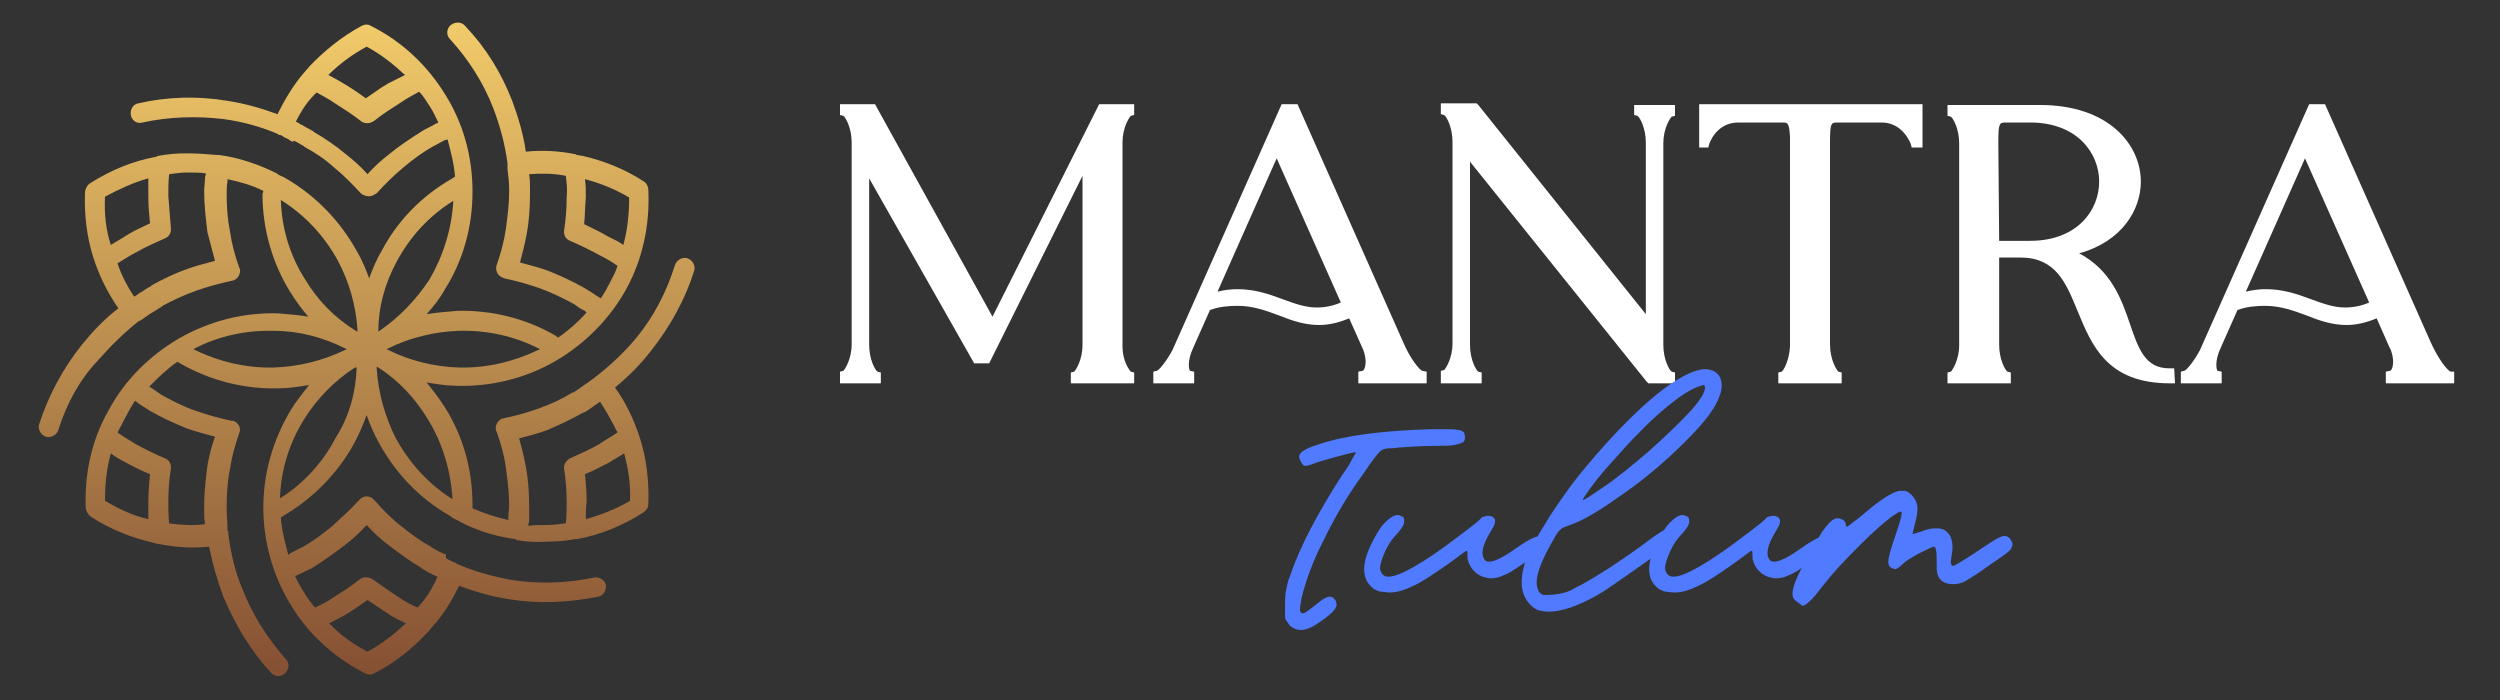 <?xml version="1.0" encoding="utf-8"?>
<!-- Generator: Adobe Illustrator 25.0.0, SVG Export Plug-In . SVG Version: 6.00 Build 0)  -->
<svg version="1.1" id="Capa_1" xmlns="http://www.w3.org/2000/svg" xmlns:xlink="http://www.w3.org/1999/xlink" x="0px" y="0px"
	 viewBox="0 0 300 84" style="enable-background:new 0 0 300 84;" xml:space="preserve">
<rect x="0" y="0" width="300" height="84" fill="#333333" stroke="none"/>
<style type="text/css">
	.st0{fill:#FFFFFF;}
	.st1{fill:#507AFF;}
	.st2{fill:url(#SVGID_1_);}
</style>
<g>
	<g>
		<g>
			<path class="st0" d="M119.1,38L105,12.5h-4.2v1.3l0.4,0.1c0.3,0.2,1,1.5,1,3.2v24.2c0,1.8-0.8,3-1,3.2l-0.4,0.1V46h4.9v-1.3
				l-0.4-0.1c-0.3-0.2-1-1.5-1-3.2v-20l12.6,22.2h1.8l11.2-22.5v20.3c0,1.8-0.8,3-1,3.2l-0.4,0.1V46h7.6v-1.3l-0.4-0.1
				c-0.2-0.2-1-1.3-1-3V17.1c0-1.8,0.8-3,1-3.2l0.4-0.1v-1.3h-4.2L119.1,38z"/>
			<path class="st0" d="M168.4,41.1l-12.7-28.6h-1.9L140.7,42c-0.8,1.5-1.7,2.5-1.9,2.5l-0.4,0.1V46h4.9v-1.4l-0.5-0.1
				c-0.1-0.1-0.4-1.1,0.4-2.8l2-4.5c1.1-0.4,2.2-0.5,3.3-0.5c1.9,0,3.5,0.6,5.1,1.2c1.5,0.6,3,1.1,4.7,1.1c1.2,0,2.4-0.3,3.6-0.8
				l1.7,3.8c0.4,1.1,0.3,1.9,0.1,2.3c-0.1,0.2-0.2,0.2-0.2,0.2l-0.5,0.1V46h8.2v-1.4l-0.5-0.1C170.4,44.5,169.2,43,168.4,41.1z
				 M153.2,19l7.7,17.3c-0.9,0.4-1.9,0.6-2.9,0.6c-1.4,0-2.7-0.5-4.1-1c-1.6-0.6-3.3-1.2-5.4-1.2c-0.8,0-1.6,0.1-2.4,0.3L153.2,19z"
				/>
			<path class="st0" d="M196.1,13.8l0.4,0.1c0.3,0.2,1,1.5,1,3.2v20.6l-20.1-25.1l-0.2-0.2h-4.3v1.3l0.4,0.1c0.3,0.2,1,1.5,1,3.2
				v24.2c0,1.8-0.8,3-1,3.2l-0.4,0.1V46h4.9v-1.3l-0.4-0.1c-0.3-0.2-1-1.5-1-3.2v-22l21.2,26.4l0.2,0.2h3.2v-1.3l-0.4-0.1
				c-0.3-0.2-1-1.5-1-3.2V17.2c0-1.8,0.8-3,1-3.2l0.4-0.1v-1.3h-4.9L196.1,13.8L196.1,13.8z"/>
			<path class="st0" d="M203.7,17.7h1.3l0.1-0.4c0,0,0.8-2.6,3.5-2.6h5.3c0.6,0,0.8,0,0.9,1.7v25.2c-0.1,1.7-0.8,2.9-1,3l-0.4,0.1
				V46h7.6v-1.3l-0.4-0.1c-0.2-0.2-1-1.4-1-3.3V17.2c0-2.4,0.1-2.5,0.9-2.5h5.3c2.6,0,3.5,2.6,3.5,2.6l0.1,0.4h1.3v-5.2h-26.8v5.2
				H203.7z"/>
			<path class="st0" d="M260.3,44.2c-2.9,0-3.7-2.4-4.7-5.3c-1-3-2.3-6.5-6.1-8.5c5.1-1.4,7.4-5.2,7.4-8.6c0-4.4-3.8-9.2-12.1-9.2
				h-11.1v1.3l0.4,0.1c0.3,0.2,1,1.5,1,3.2v24.2c0,1.8-0.8,3-1,3.2l-0.4,0.1V46h7.6v-1.3l-0.4-0.1c-0.3-0.2-1-1.5-1-3.2V30.9h2.5
				c4.3,0,5.5,3,6.9,6.4c1.7,4.1,3.5,8.7,11.1,8.7h0.6l-0.1-1.8H260.3z M239.8,17.2c0-2.4,0.1-2.5,0.9-2.5h2.9
				c5.7,0,8.3,3.7,8.3,7.1s-2.6,7.1-8.3,7.1h-3.7L239.8,17.2L239.8,17.2z"/>
			<path class="st0" d="M294.1,44.6c-0.4-0.1-1.5-1.5-2.4-3.5L279,12.5h-1.9L264,42c-0.8,1.5-1.7,2.5-1.9,2.5l-0.4,0.1V46h4.9v-1.4
				l-0.5-0.1c-0.1-0.1-0.4-1.1,0.4-2.8l2-4.5c1.1-0.4,2.2-0.5,3.3-0.5c1.9,0,3.5,0.6,5.1,1.2c1.5,0.6,3,1.1,4.7,1.1
				c1.2,0,2.4-0.3,3.6-0.8l1.5,3.4l0.2,0.4c0.4,1.1,0.3,1.9,0.1,2.3c-0.1,0.2-0.2,0.2-0.2,0.2l-0.5,0.1V46h8.2v-1.4H294.1z
				 M276.6,19l7.7,17.3c-0.9,0.4-1.9,0.6-2.9,0.6c-1.4,0-2.7-0.5-4.1-1c-1.6-0.6-3.3-1.2-5.4-1.2c-0.8,0-1.6,0.1-2.4,0.3L276.6,19z"
				/>
		</g>
		<g>
			<g>
				<path class="st1" d="M154.3,74.4c-0.1-0.2-0.1-0.5-0.1-1c0-1.1,0-1.9,0.1-2.4s0.2-1.2,0.5-1.9c1.2-3.5,3.3-7.5,6.2-12
					c0.5-0.7,0.9-1.3,1.2-1.9c0.3-0.6,0.5-0.8,0.5-0.9c-0.1-0.1-0.7,0.1-1.9,0.4c-1.2,0.3-2.1,0.6-2.8,0.8c-0.7,0.3-1.2,0.4-1.3,0.4
					s-0.3,0-0.3-0.1c-0.1-0.1-0.2-0.2-0.3-0.4s-0.2-0.4-0.2-0.6c0-0.3,0.2-0.5,0.5-0.7s0.9-0.5,1.6-0.7c1.7-0.6,3.6-1,5.8-1.3
					c2.1-0.3,4.8-0.5,7.9-0.6c0.5,0,1.2,0,2,0c0.9,0,1.5,0.1,1.7,0.2c0.3,0.1,0.4,0.4,0.4,0.8c0,0.3-0.1,0.5-0.3,0.6s-0.5,0.2-1,0.3
					s-1.2,0.1-2.2,0.1c-1.6,0-3.1,0.1-4.4,0.2c-0.2,0-0.6,0.1-1.2,0.1c-0.6,0-1,0.2-1.3,0.6c-0.3,0.3-0.9,1.1-1.7,2.3
					c-1.9,2.6-3.5,5.3-4.8,8c-1.4,2.7-2.2,5-2.7,7c-0.1,0.6-0.2,1.1-0.2,1.4s0.1,0.5,0.3,0.5c0.3,0,0.8-0.4,1.8-1.2
					c0.6-0.5,1.1-0.8,1.5-0.8c0.3,0,0.5,0.2,0.7,0.5c0,0.2,0.1,0.3,0.1,0.4c0,0.2-0.1,0.5-0.3,0.7c-0.2,0.3-0.6,0.6-1.1,1
					c-1.2,0.9-2.1,1.4-2.9,1.4c-0.5,0-0.9-0.2-1.3-0.5C154.5,74.7,154.4,74.5,154.3,74.4z"/>
				<path class="st1" d="M165.7,71c-0.3,0-0.5-0.2-0.8-0.3c-0.8-0.6-1.2-1.3-1.2-2.4c0-0.9,0.3-1.9,0.9-3.1c0.5-1,1-1.9,1.6-2.5
					s1.1-0.9,1.5-0.9c0.2,0,0.4,0.1,0.6,0.2c0.2,0.1,0.2,0.3,0.2,0.6c0,0.4-0.3,0.8-0.8,1.4c-0.6,0.6-1.1,1.3-1.5,2.2
					s-0.6,1.6-0.6,2c0.1,0.6,0.4,1,1,1c0.7,0,1.7-0.4,3.1-1.2c1.4-0.8,3.2-2,5.4-3.7c1.6-1.2,2.5-1.9,2.6-2.1
					c0.1-0.1,0.2-0.2,0.4-0.2c0.2-0.1,0.3-0.1,0.5-0.1c0.3,0,0.5,0.1,0.6,0.2c0.2,0.1,0.2,0.3,0.2,0.5s-0.1,0.5-0.3,0.8
					c-0.8,1.3-1.2,2.2-1.2,3c0,0.3,0.1,0.5,0.2,0.7c0.1,0.2,0.3,0.3,0.6,0.3c0.6,0,1.7-0.5,3.2-1.6c1.3-0.9,2.2-1.4,2.6-1.4
					c0.3,0,0.5,0.2,0.7,0.6c0,0.2,0.1,0.3,0.1,0.4c0,0.2-0.2,0.5-0.5,0.8s-1,0.8-2.1,1.5c-0.9,0.6-1.6,1.1-2.2,1.3
					c-0.6,0.3-1.1,0.4-1.6,0.4c-0.3,0-0.6-0.1-1-0.2c-0.5-0.2-0.9-0.5-1.3-1c-0.3-0.5-0.5-0.9-0.5-1.4s0-0.7-0.1-0.7
					s-0.5,0.3-1.3,0.9l-1.1,0.8c-1.6,1.1-2.9,2-4,2.5c-1,0.5-2,0.8-2.8,0.8C166.4,71.1,166,71,165.7,71z"/>
				<path class="st1" d="M182.6,69.9c0-1.1,0.3-2.4,1-3.9c0.5-1,1.3-2.3,2.4-4.1c1.2-1.8,2.3-3.4,3.5-4.9c2.7-3.3,5.2-6,7.6-8.2
					c2.4-2.2,4.5-3.6,6.1-4.2c0.6-0.2,1-0.3,1.3-0.3c0.2,0,0.5,0,0.8,0.1c0.4,0.1,0.7,0.3,1,0.7c0.2,0.3,0.3,0.7,0.3,1.2
					c0,0.7-0.3,1.5-0.8,2.4c-0.8,1.4-2.3,3.1-4.5,5.2c-2.2,2.1-4.5,4-7,5.7c-2.4,1.7-4.4,2.9-5.9,3.4c-0.5,0.2-0.9,0.3-1.1,0.5
					c-0.2,0.2-0.5,0.5-0.8,1.1c-1.4,2.4-2.1,4.1-2.1,5.3c0,0.4,0.1,0.7,0.2,1c0.1,0.2,0.3,0.3,0.4,0.4c0.1,0.1,0.3,0.1,0.6,0.1
					c0.7,0,1.3-0.1,1.8-0.2s1.1-0.3,1.7-0.7c0.9-0.4,2.2-1.2,4.1-2.4c1.8-1.2,3.4-2.3,4.7-3.3c1.1-0.8,1.8-1.3,2.3-1.3
					c0.2,0,0.4,0.1,0.5,0.2c0.2,0.2,0.2,0.4,0.2,0.6c0,0.4-0.3,0.8-0.9,1.3c-0.7,0.6-2,1.5-4,2.9s-3.4,2.4-4.3,2.9
					c-2.3,1.3-4.3,2-5.8,2c-0.6,0-1.2-0.1-1.6-0.3C183.2,72.4,182.6,71.3,182.6,69.9z M192.2,58.6c1.8-1.2,3.6-2.7,5.6-4.4
					c1.9-1.7,3.6-3.3,4.9-4.7c1.3-1.4,1.9-2.4,1.9-3c0-0.2-0.1-0.3-0.2-0.3l-0.3,0.1c-0.7,0.2-1.7,0.7-2.9,1.6
					c-1.2,0.9-2.5,2-3.8,3.3c-0.9,0.9-2,2-3.3,3.5c-1.3,1.4-2.4,2.7-3.2,3.8s-1.1,1.6-0.9,1.5C190.3,59.9,191,59.4,192.2,58.6z"/>
				<path class="st1" d="M199.9,71c-0.3,0-0.5-0.2-0.8-0.3c-0.8-0.6-1.2-1.3-1.2-2.4c0-0.9,0.3-1.9,0.9-3.1c0.5-1,1-1.9,1.6-2.5
					s1.1-0.9,1.5-0.9c0.2,0,0.4,0.1,0.6,0.2c0.2,0.1,0.2,0.3,0.2,0.6c0,0.4-0.3,0.8-0.8,1.4c-0.6,0.6-1.1,1.3-1.5,2.2
					s-0.6,1.6-0.6,2c0.1,0.6,0.4,1,1,1c0.7,0,1.7-0.4,3.1-1.2c1.4-0.8,3.2-2,5.4-3.7c1.6-1.2,2.5-1.9,2.6-2.1
					c0.1-0.1,0.2-0.2,0.4-0.2c0.2-0.1,0.3-0.1,0.5-0.1c0.3,0,0.5,0.1,0.6,0.2c0.2,0.1,0.2,0.3,0.2,0.5s-0.1,0.5-0.3,0.8
					c-0.8,1.3-1.2,2.2-1.2,3c0,0.3,0.1,0.5,0.2,0.7c0.1,0.2,0.3,0.3,0.6,0.3c0.6,0,1.7-0.5,3.2-1.6c1.3-0.9,2.2-1.4,2.6-1.4
					c0.3,0,0.5,0.2,0.7,0.6c0,0.2,0.1,0.3,0.1,0.4c0,0.2-0.2,0.5-0.5,0.8s-1,0.8-2.1,1.5c-0.9,0.6-1.6,1.1-2.2,1.3
					c-0.6,0.3-1.1,0.4-1.6,0.4c-0.3,0-0.6-0.1-1-0.2c-0.5-0.2-0.9-0.5-1.3-1c-0.3-0.5-0.5-0.9-0.5-1.4s0-0.7-0.1-0.7
					s-0.5,0.3-1.3,0.9l-1.1,0.8c-1.6,1.1-2.9,2-4,2.5c-1,0.5-2,0.8-2.8,0.8C200.5,71.1,200.1,71,199.9,71z"/>
				<path class="st1" d="M215.5,72.1c-0.3-0.2-0.4-0.5-0.4-0.9c0-0.3,0.1-0.7,0.3-1.3c0.2-0.5,0.5-1.2,1-2.1
					c0.8-1.6,1.6-2.9,2.2-3.9c0.7-1,1.2-1.5,1.5-1.6c0.2-0.1,0.3-0.1,0.5-0.1s0.4,0.1,0.6,0.2c0.2,0.2,0.3,0.3,0.3,0.6
					c0,0.1,0.1,0.2,0.1,0.2c0.1,0,0.2-0.1,0.5-0.3c0.2-0.2,0.5-0.4,0.9-0.7c1.1-0.9,2-1.7,2.9-2.3s1.5-0.9,2-1c0.1,0,0.3,0,0.5,0
					s0.3,0,0.5,0.1c0.1,0.1,0.3,0.2,0.5,0.4c0.4,0.4,0.7,1,0.7,1.6c0,0.5-0.1,1.1-0.3,1.8l-0.3,1.3c0,0,0.3-0.1,1-0.3
					c0.7-0.3,1.3-0.4,1.8-0.4c0.6,0,1,0.1,1.3,0.4c0.2,0.2,0.4,0.4,0.5,0.7s0.2,0.6,0.2,1.1c0,0.2,0,0.5-0.1,1l-0.1,0.8
					c0,0.2,0,0.3,0.1,0.4c0,0.1,0.1,0.1,0.2,0.1c0.1,0,0.4-0.2,1.1-0.6c0.6-0.4,1.3-0.8,2-1.3c1.1-0.7,1.8-1.2,2.2-1.4
					c0.4-0.2,0.7-0.3,0.9-0.3c0,0,0.1,0,0.3,0.1s0.3,0.2,0.4,0.4c0.1,0.2,0.2,0.3,0.2,0.5s-0.1,0.4-0.2,0.6
					c-0.1,0.2-0.9,0.8-2.4,1.8c-1.5,1.1-2.5,1.7-3,2s-1,0.4-1.6,0.4s-1.1-0.2-1.4-0.5c-0.2-0.2-0.3-0.4-0.4-0.7
					c-0.1-0.3-0.1-0.8-0.1-1.5s0-1.2-0.1-1.4c0-0.2-0.1-0.4-0.2-0.4c-0.2,0-0.8,0.3-1.8,0.8c-0.9,0.5-1.6,0.9-2,1.3
					s-0.7,0.6-0.9,0.6c-0.1,0-0.3-0.1-0.5-0.2s-0.3-0.3-0.3-0.7c0-0.5,0.3-1.6,0.9-3.3c0.5-1.4,0.7-2.3,0.7-2.5s-0.1-0.2-0.2-0.2
					c-0.1,0-0.4,0.2-1,0.6c-0.8,0.6-2.1,1.7-3.9,3.5c-1.8,1.8-3.2,3.3-4.2,4.6c-0.8,1-1.3,1.7-1.7,2c-0.4,0.4-0.7,0.6-0.9,0.6
					C216,72.5,215.9,72.4,215.5,72.1z"/>
			</g>
		</g>
	</g>
	
		<linearGradient id="SVGID_1_" gradientUnits="userSpaceOnUse" x1="44" y1="5.193" x2="44" y2="83" gradientTransform="matrix(1 0 0 -1 0 86)">
		<stop  offset="2.663895e-07" style="stop-color:#855033"/>
		<stop  offset="1" style="stop-color:#F1CA6A"/>
	</linearGradient>
	<path class="st2" d="M13.3,29.4c0.6-0.4,1.2-0.7,1.8-1.1c0.9-0.6,1.9-1,2.9-1.5c-0.1-1-0.2-2.1-0.2-3.2c0-0.7,0-1.5,0-2.2
		c-1.8,0.5-3.5,1.3-5.2,2.2C12.5,25.6,12.7,27.6,13.3,29.4L13.3,29.4z M17.1,14.7c-0.6,0.2-1.3-0.2-1.4-0.9
		c-0.1-0.7,0.3-1.3,0.9-1.4c3.5-0.8,7.1-0.9,10.7-0.3c2,0.3,4.1,0.9,6,1.6c0.9-1.8,1.9-3.5,3.2-5c0.1-0.1,0.1-0.1,0.1-0.1
		C36.8,8.3,37,8.2,37.1,8c1.8-1.9,3.9-3.6,6.3-4.9c0.4-0.2,0.8-0.2,1.1,0c3.8,1.9,6.8,4.8,8.9,8.2c2.2,3.5,3.3,7.5,3.3,11.7
		s-1.1,8.2-3.3,11.7c-0.6,1.1-1.4,2.1-2.2,3c1.2-0.2,2.5-0.3,3.7-0.4c4.1-0.1,8.2,0.9,11.8,3c0.1,0.1,0.2,0.2,0.3,0.2
		c1.3-0.9,2.4-1.9,3.4-3c-0.1-0.1-0.2-0.1-0.2-0.2c-0.5-0.2-0.9-0.5-1.3-0.8l0,0c-1.3-0.7-2.7-1.4-4.1-1.9s-2.9-0.9-4.3-1.2l0,0
		c-0.1,0-0.1-0.1-0.2-0.1c-0.6-0.2-0.9-0.9-0.7-1.5c0.5-1.4,0.9-2.9,1.1-4.3c0.2-1.5,0.4-3,0.4-4.5l0,0v-0.2l0,0
		c0-0.9-0.1-1.7-0.2-2.5v-0.1l0,0l0,0v-0.1l0,0V20l0,0c0-0.1,0-0.2,0-0.3v-0.1c-0.3-2.3-0.9-4.5-1.7-6.6c-1.2-3.1-3-5.9-5.2-8.3
		c-0.5-0.5-0.4-1.3,0.1-1.7s1.3-0.4,1.7,0.1c2.5,2.6,4.4,5.7,5.7,9.1c0.7,1.9,1.3,3.9,1.6,6c2-0.2,3.9-0.1,5.9,0.3
		c0.1,0,0.1,0,0.2,0.1c0.2,0,0.5,0.1,0.7,0.1c2.6,0.6,5.1,1.6,7.4,3.1c0.3,0.2,0.5,0.6,0.5,1l0,0c0.2,4.2-0.7,8.3-2.6,11.8
		s-4.9,6.6-8.5,8.7c-3.6,2.1-7.7,3.1-11.8,3c-1.2,0-2.5-0.2-3.7-0.4c0.8,1,1.5,1.9,2.2,3c2.2,3.5,3.3,7.5,3.3,11.7
		c0,0.1,0,0.2,0,0.4c1.4,0.6,2.9,1.1,4.3,1.4c0-0.1,0-0.2,0-0.3c0-0.5,0.1-1,0.1-1.5c0-1.5-0.2-3-0.4-4.5s-0.6-2.9-1.1-4.3
		c-0.1-0.1-0.1-0.2-0.1-0.2c-0.1-0.6,0.3-1.3,0.9-1.4c1.5-0.3,2.9-0.7,4.3-1.2c1.4-0.5,2.7-1.1,4-1.9c0,0,0,0,0.1,0
		c0.5-0.3,0.9-0.6,1.3-0.9c0.4-0.2,0.8-0.6,1.3-0.9c0,0,0-0.1,0.1-0.1c1.8-1.4,3.4-2.9,4.9-4.7c2.1-2.6,3.6-5.5,4.6-8.7
		c0.2-0.6,0.9-1,1.5-0.8s1,0.9,0.8,1.5c-1.1,3.5-2.9,6.7-5.1,9.5c-1.3,1.7-2.7,3.1-4.4,4.5c1.3,1.8,2.3,3.9,3,6.1
		c0.8,2.5,1.1,5.2,1,7.9c0,0.4-0.2,0.7-0.6,1c-2.5,1.6-5.2,2.7-8,3.2c-0.1,0-0.1,0-0.2,0c-1.1,0.2-2.2,0.3-3.4,0.3
		c-1.3,0.1-2.5,0-3.7-0.2H62c-0.1,0-0.1,0-0.1-0.1c-2.3-0.3-4.7-1-6.9-2.2l0,0c-0.3-0.2-0.7-0.3-1-0.6c-3.7-2.1-6.5-5.1-8.5-8.7
		c-0.6-1.1-1.1-2.2-1.5-3.4c-0.4,1.1-0.9,2.3-1.5,3.4c-1.9,3.5-4.9,6.6-8.5,8.7c-0.1,0.1-0.2,0.1-0.3,0.2c0.1,1.5,0.5,3,0.9,4.5
		c0.1-0.1,0.2-0.1,0.2-0.2c0.5-0.2,0.9-0.5,1.4-0.7l0,0l0,0c1.3-0.7,2.5-1.6,3.7-2.6c1.1-1,2.2-2,3.2-3.1c0.1-0.1,0.1-0.1,0.1-0.1
		c0.5-0.5,1.3-0.4,1.7,0.1c1,1.1,2,2.2,3.2,3.1c1.1,0.9,2.3,1.8,3.6,2.5c0,0,0,0,0.1,0.1c0.4,0.2,0.7,0.4,1.1,0.6l0,0H53l0,0l0,0
		l0.1,0.1l0,0h0.1l0,0l0,0l0.1,0.1l0,0l0,0h0.1l0,0h0.1V67h0.1l0.1,0.1c0.2,0.1,0.4,0.2,0.6,0.3l0,0c0.2,0.1,0.3,0.1,0.5,0.2v0.1
		c0.1,0,0.1,0,0.1,0c2.1,0.9,4.3,1.5,6.5,1.9c3.3,0.5,6.6,0.4,9.9-0.3c0.6-0.1,1.3,0.3,1.4,0.9s-0.3,1.3-0.9,1.4
		c-3.5,0.7-7.2,0.9-10.7,0.3c-2.1-0.3-4.1-0.9-6-1.6c-0.9,1.8-1.9,3.5-3.3,5c0,0,0,0-0.1,0.1c-0.1,0.2-0.3,0.4-0.5,0.6
		c-1.8,1.9-3.9,3.6-6.3,4.8c-0.3,0.2-0.7,0.2-1.1,0c-3.7-1.9-6.8-4.7-8.9-8.2c-2.1-3.4-3.3-7.5-3.3-11.7s1.2-8.2,3.3-11.7
		c0.6-1,1.4-2,2.2-3c-1.2,0.2-2.4,0.4-3.7,0.4c-4.1,0.1-8.1-0.9-11.8-3c-0.1-0.1-0.2-0.1-0.3-0.2c-1.3,0.9-2.3,1.9-3.4,3
		c0.1,0.1,0.2,0.1,0.2,0.1c0.4,0.3,0.9,0.6,1.3,0.9l0,0c1.3,0.7,2.6,1.4,4.1,1.9c1.4,0.5,2.9,0.9,4.3,1.2l0,0c0.1,0,0.1,0,0.2,0
		c0.6,0.2,1,0.9,0.7,1.5c-0.5,1.4-0.9,2.9-1.1,4.3c-0.3,1.4-0.4,2.9-0.4,4.5l0,0V61l0,0c0,0.8,0.1,1.7,0.1,2.5l0,0v0.1l0,0l0,0v0.1
		l0,0l0.1,0.1c0,0.1,0,0.2,0,0.3l0,0c0.3,2.3,0.8,4.5,1.7,6.6c1.2,3.1,3,5.9,5.2,8.4c0.5,0.5,0.4,1.2-0.1,1.7s-1.3,0.4-1.7-0.1
		c-2.5-2.7-4.3-5.8-5.7-9.1c-0.7-1.9-1.3-3.9-1.7-6c-1.9,0.2-3.9,0.1-5.9-0.3c-0.1,0-0.1,0-0.2,0c-0.2-0.1-0.5-0.1-0.7-0.2
		c-2.6-0.6-5.1-1.6-7.4-3.1c-0.3-0.2-0.5-0.6-0.6-0.9l0,0c-0.2-4.2,0.7-8.3,2.7-11.8c1.9-3.6,4.9-6.6,8.5-8.7
		c3.7-2.1,7.7-3.1,11.8-3c1.3,0.1,2.5,0.2,3.7,0.4c-0.8-0.9-1.5-1.9-2.2-3c-2.1-3.4-3.3-7.5-3.3-11.7c0-0.1,0.1-0.2,0.1-0.4
		c-1.4-0.7-2.9-1.1-4.3-1.4c0,0.1,0,0.2,0,0.3c-0.1,0.5-0.1,1-0.1,1.5c0,1.5,0.1,3,0.4,4.5c0.2,1.4,0.6,2.9,1.1,4.3
		c0,0.1,0.1,0.1,0.1,0.2c0.1,0.6-0.3,1.3-1,1.4c-1.4,0.3-2.9,0.7-4.3,1.2s-2.7,1.1-4,1.8c0,0.1-0.1,0.1-0.1,0.1
		c-0.5,0.3-0.9,0.6-1.3,0.8c-0.4,0.3-0.9,0.6-1.3,0.9h-0.1c-1.8,1.4-3.4,3-4.9,4.7C9.6,45.5,8,48.4,7,51.6c-0.2,0.6-0.9,1-1.5,0.8
		s-1-0.9-0.8-1.5c1.1-3.4,2.8-6.6,5.1-9.5c1.3-1.6,2.7-3.1,4.4-4.4c-1.3-1.9-2.3-3.9-3-6.1c-0.8-2.5-1.1-5.2-1-7.9
		c0.1-0.5,0.3-0.8,0.6-1c2.5-1.6,5.2-2.7,8-3.2c0.1-0.1,0.1-0.1,0.2-0.1c1.1-0.2,2.2-0.3,3.4-0.3c1.2,0,2.5,0.1,3.7,0.2h0.1h0.1
		c2.3,0.3,4.7,1.1,6.9,2.2c0,0,0.1,0,0.1,0.1c0.3,0.2,0.7,0.3,1,0.5c3.6,2.1,6.5,5.1,8.5,8.7c0.6,1,1.1,2.2,1.5,3.3
		c0.4-1.1,0.9-2.3,1.5-3.3c1.9-3.6,4.8-6.6,8.5-8.7c0.1-0.1,0.2-0.1,0.3-0.2c-0.1-1.5-0.5-3-0.9-4.5c-0.1,0.1-0.2,0.1-0.3,0.1
		c-0.4,0.2-0.9,0.5-1.3,0.7l0,0l0,0c-1.3,0.7-2.5,1.6-3.7,2.6s-2.2,2-3.2,3.1c-0.1,0-0.1,0.1-0.2,0.1c-0.5,0.4-1.2,0.3-1.7-0.1
		c-1-1.1-2.1-2.2-3.2-3.1c-1.1-1-2.3-1.8-3.6-2.5c0-0.1-0.1-0.1-0.1-0.1c-0.4-0.2-0.8-0.5-1.1-0.6l0,0h-0.1V17H35l0,0l0,0l0,0v-0.1
		h-0.1l0,0l0,0h-0.1v-0.1l0,0h-0.1l0,0l-0.1-0.1l0,0c-0.2-0.1-0.5-0.2-0.6-0.3h0c-0.1-0.1-0.3-0.2-0.4-0.2h-0.1c0,0-0.1,0-0.1-0.1
		c-2.1-0.9-4.3-1.5-6.5-1.8C23.7,13.9,20.3,14,17.1,14.7L17.1,14.7z M35.5,14.6c0.3,0.1,0.5,0.3,0.7,0.4h0.1l0,0l0.1,0.1l0,0l0,0
		l0,0c0.4,0.2,0.7,0.4,1.1,0.6c0,0,0.1,0,0.1,0.1c1.4,0.8,2.7,1.7,3.9,2.7c0.9,0.7,1.8,1.5,2.6,2.4c0.8-0.9,1.7-1.7,2.6-2.4
		c1.2-1,2.6-1.9,4-2.8l0,0c0.5-0.3,1-0.5,1.5-0.8c0.1-0.1,0.3-0.1,0.4-0.2c-0.3-0.6-0.6-1.3-1-1.9c-0.4-0.6-0.8-1.3-1.3-1.8
		c-0.7,0.4-1.5,0.8-2.2,1.3c-1.1,0.7-2.2,1.4-3.2,2.2c-0.4,0.3-1,0.4-1.5,0.1c-1-0.8-2.1-1.5-3.2-2.2c-0.7-0.5-1.5-0.9-2.2-1.3
		C37,12,36.2,13.2,35.5,14.6L35.5,14.6z M46.6,41.8l-0.2,0.1l0.2,0.1c2.6,1.3,5.5,2,8.4,2.1c3.4,0.1,6.7-0.7,9.8-2.2
		c-3.1-1.6-6.4-2.3-9.8-2.2C52.2,39.8,49.2,40.5,46.6,41.8L46.6,41.8z M41.6,41.9l-0.2-0.1c-2.6-1.3-5.5-2.1-8.5-2.1
		c-3.3-0.1-6.7,0.6-9.7,2.2c3,1.5,6.4,2.3,9.7,2.2c2.9-0.1,5.8-0.8,8.5-2.1L41.6,41.9z M33.7,24c0.1,3.4,1.1,6.7,2.9,9.5
		c1.5,2.5,3.5,4.6,6.1,6.2l0.2,0.1v-0.2c-0.2-3-1-5.8-2.4-8.4C38.9,28.3,36.6,25.8,33.7,24L33.7,24z M45.4,39.8
		c2.5-1.7,4.5-3.8,6.1-6.2c1.7-2.9,2.7-6.1,2.9-9.5c-2.9,1.8-5.2,4.3-6.8,7.3C46.2,34,45.4,36.8,45.4,39.8L45.3,40L45.4,39.8z
		 M48.6,9c-1.4-1.3-2.9-2.5-4.6-3.4c-1.7,0.9-3.3,2.1-4.6,3.4c0.6,0.3,1.3,0.7,1.8,1c1,0.6,1.9,1.2,2.7,1.8c0.9-0.6,1.8-1.3,2.7-1.8
		C47.4,9.6,48,9.3,48.6,9L48.6,9z M63.5,20.9c0.1,0.6,0.1,1.3,0.1,1.8v0.1v0.1l0,0V23l0,0v0.2c0,1.6-0.1,3.3-0.4,4.9
		c-0.2,1.1-0.5,2.3-0.8,3.4c1.1,0.3,2.3,0.6,3.4,1c1.5,0.6,3,1.3,4.4,2.1l0,0l0,0c0.5,0.3,1,0.6,1.4,0.9c0.2,0.1,0.3,0.2,0.5,0.3
		c0.4-0.6,0.8-1.3,1.1-1.9c0.3-0.6,0.7-1.3,0.9-2c-0.7-0.5-1.4-0.9-2.2-1.3c-1.1-0.6-2.3-1.2-3.5-1.7c-0.5-0.2-0.8-0.7-0.7-1.3
		c0.2-1.3,0.3-2.6,0.3-3.9c0.1-0.9,0-1.8-0.1-2.6C66.4,20.8,65,20.8,63.5,20.9L63.5,20.9z M45.4,44.1L45.2,44v0.2
		c0.2,3,1,5.8,2.3,8.4c1.6,2.9,3.9,5.5,6.8,7.3c-0.2-3.4-1.2-6.7-2.9-9.5C49.9,47.9,47.9,45.7,45.4,44.1L45.4,44.1z M74.8,29.4
		c0.5-1.8,0.7-3.8,0.7-5.7c-1.7-1-3.4-1.7-5.3-2.2c0.1,0.7,0.1,1.4,0.1,2.2c-0.1,1.1-0.1,2.2-0.2,3.2c1,0.5,1.9,0.9,2.9,1.5
		C73.6,28.7,74.3,29,74.8,29.4L74.8,29.4z M72,48.2c-0.2,0.2-0.5,0.3-0.7,0.5h-0.1v0.1c-0.4,0.2-0.7,0.5-1.1,0.7c0,0,0,0-0.1,0
		c-1.4,0.8-2.9,1.5-4.3,2.1c-1.1,0.4-2.2,0.7-3.4,1c0.3,1.1,0.6,2.3,0.8,3.4c0.3,1.6,0.4,3.2,0.4,4.9c0,0.5,0,1.1,0,1.7
		c-0.1,0.2-0.1,0.3-0.1,0.5C64.2,63,65,63,65.7,63s1.4-0.1,2.2-0.2c0.1-0.9,0.1-1.7,0.1-2.6c0-1.3-0.1-2.6-0.3-3.9
		c-0.1-0.5,0.2-1,0.7-1.3c1.1-0.5,2.3-1,3.5-1.7c0.7-0.5,1.5-0.9,2.2-1.4C73.5,50.7,72.8,49.4,72,48.2L72,48.2z M42.8,44.1
		L42.8,44.1h-0.2c-2.5,1.6-4.6,3.8-6.1,6.2c-1.8,2.9-2.8,6.1-2.9,9.5c2.9-1.8,5.2-4.4,6.7-7.3C41.9,50,42.7,47.1,42.8,44.1
		L42.8,44.1z M70.3,62.3c1.8-0.5,3.6-1.2,5.3-2.2c0.1-1.9-0.2-3.8-0.7-5.7c-0.6,0.4-1.2,0.7-1.8,1.1c-1,0.5-1.9,1-2.9,1.4
		c0.1,1,0.2,2.2,0.2,3.3C70.3,60.9,70.3,61.6,70.3,62.3L70.3,62.3z M52.5,69.2c-0.2-0.1-0.5-0.2-0.7-0.3v-0.1h-0.1l0,0l0,0h-0.1l0,0
		c-0.3-0.2-0.7-0.4-1-0.6c0-0.1-0.1-0.1-0.1-0.1c-1.4-0.8-2.7-1.8-3.9-2.7c-0.9-0.7-1.8-1.5-2.6-2.4c-0.8,0.9-1.7,1.7-2.6,2.4
		c-1.3,1-2.6,1.9-4,2.8l0,0c-0.5,0.2-1,0.5-1.5,0.7c-0.2,0.1-0.3,0.2-0.5,0.2c0.3,0.7,0.7,1.4,1.1,2c0.3,0.6,0.8,1.2,1.3,1.8
		c0.7-0.3,1.5-0.7,2.2-1.2c1.1-0.7,2.2-1.4,3.2-2.2c0.4-0.3,1-0.3,1.5,0c1,0.7,2.1,1.5,3.2,2.2c0.7,0.5,1.5,0.9,2.2,1.2
		C51.1,71.9,51.9,70.6,52.5,69.2L52.5,69.2z M39.5,74.8c1.3,1.4,2.9,2.5,4.6,3.4c1.7-0.9,3.2-2.1,4.6-3.4c-0.6-0.3-1.3-0.6-1.9-1
		c-0.9-0.6-1.8-1.2-2.7-1.8c-0.9,0.6-1.8,1.3-2.7,1.8C40.7,74.2,40.1,74.5,39.5,74.8L39.5,74.8z M24.6,62.9
		c-0.1-0.6-0.1-1.3-0.1-1.9l0,0l0,0v-0.1l0,0l0,0v-0.2c0-1.7,0.2-3.3,0.4-4.9c0.2-1.1,0.5-2.3,0.9-3.4c-1.1-0.3-2.3-0.6-3.4-1
		c-1.5-0.6-3-1.3-4.4-2.1v-0.1v0.1c-0.5-0.3-0.9-0.6-1.4-0.9c-0.1-0.1-0.2-0.2-0.4-0.3c-0.4,0.6-0.8,1.3-1.1,1.9
		c-0.3,0.6-0.7,1.3-1,1.9c0.7,0.5,1.4,0.9,2.2,1.4c1.1,0.6,2.3,1.2,3.5,1.7c0.5,0.2,0.8,0.7,0.7,1.3c-0.2,1.2-0.3,2.6-0.3,3.9
		c0,0.9,0,1.7,0.1,2.6C21.7,63,23.1,63.1,24.6,62.9L24.6,62.9z M13.3,54.4c-0.5,1.8-0.7,3.7-0.7,5.7c1.7,1,3.4,1.8,5.2,2.2
		c0-0.7,0-1.4,0-2.1c0-1.1,0.1-2.2,0.2-3.3c-1-0.4-2-0.9-2.9-1.4C14.5,55.2,13.8,54.8,13.3,54.4L13.3,54.4z M16.1,35.6
		c0.2-0.1,0.5-0.3,0.7-0.5l0,0h0.1c0.3-0.2,0.7-0.5,1.1-0.7c0.1,0,0.1,0,0.1-0.1c1.4-0.8,2.9-1.5,4.3-2c1.1-0.4,2.3-0.7,3.4-1
		c-0.3-1.1-0.6-2.3-0.9-3.4c-0.2-1.6-0.4-3.3-0.4-4.9c0-0.6,0.1-1.1,0.1-1.7c0-0.1,0.1-0.3,0.1-0.5c-0.7-0.1-1.5-0.1-2.2-0.1
		s-1.5,0.1-2.2,0.2c-0.1,0.8-0.1,1.7-0.1,2.6c0.1,1.3,0.2,2.6,0.3,3.8c0.1,0.6-0.2,1.1-0.7,1.3c-1.1,0.5-2.3,1-3.5,1.7
		c-0.8,0.4-1.5,0.9-2.2,1.3C14.6,33.1,15.3,34.4,16.1,35.6L16.1,35.6z"/>
</g>
</svg>
